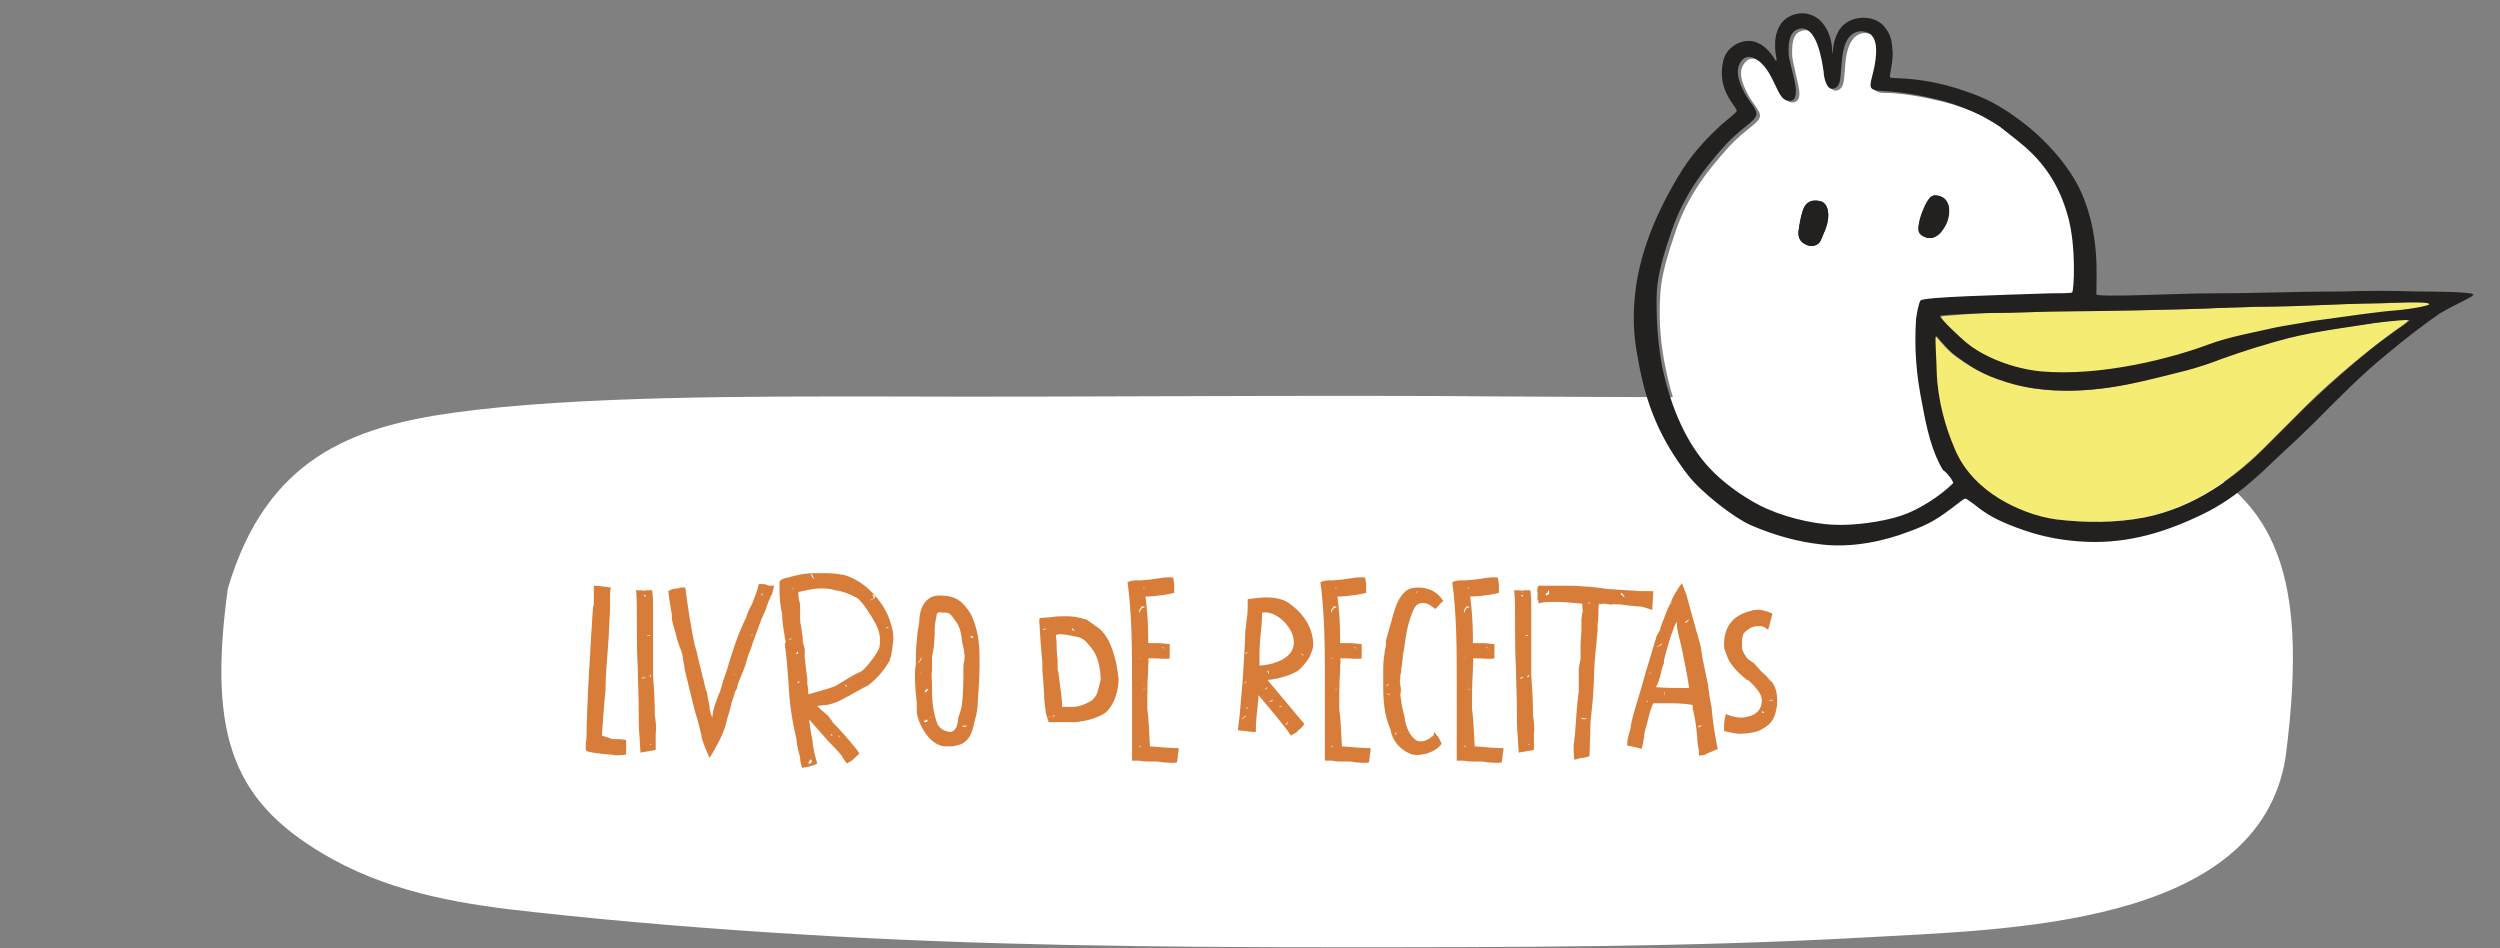 <?xml version="1.0" encoding="utf-8"?>
<!-- Generator: Adobe Illustrator 24.1.0, SVG Export Plug-In . SVG Version: 6.00 Build 0)  -->
<svg version="1.1" id="Layer_1" xmlns="http://www.w3.org/2000/svg" xmlns:xlink="http://www.w3.org/1999/xlink" x="0px" y="0px"
	 viewBox="0 0 278.7 105.7" style="enable-background:new 0 0 278.7 105.7;" xml:space="preserve">
<rect x="0" y="0" width="278.7" height="105.7" fill="#808080" stroke="none"/>
<style type="text/css">
	.st0{fill:#FFFFFF;}
	.st1{enable-background:new    ;}
	.st2{fill:#D77D39;}
	.st3{fill:#F5EC74;}
	.st4{fill:#232020;}
</style>
<path class="st0" d="M208,104.5c-19.7,1.1-39.5,1.1-59.2,1.1s-39.3-0.2-59-1.4c-10-0.6-20.1-1.4-30.1-2.5c-7.6-0.8-15.5-2-22.6-5.9
	c-11-6.1-14-13.4-11.7-30.2c4.3-14.5,13.8-18,25.2-19.6c13.9-1.9,33.7-1.8,47.7-1.8c22.1,0.1,47.6-0.2,69.7,0
	c12.6,0.1,23.3,0,35.3,0.3c11.7,0.3,24.3,0.7,35.7,4.6c14.4,5,18.6,13.7,15.8,35.3C251.8,103.4,223.5,103.6,208,104.5"/>
<g class="st1">
	<path class="st2" d="M67.4,78c-0.1,1.3-0.2,2.4-0.3,4l0.3,0.1l0,0l0.6,0.2c0.2,0.1,0.4,0.1,0.5,0.1s0.2,0,0.4,0
		c0.2,0,0.4,0,0.9,0.1c0,0.3,0,0.7,0,0.9v0.7c-0.4,0.1-0.8,0.1-1.2,0.1c-0.1-0.1-3.3-0.2-3.3-0.6v-0.7c0.1-0.5,0.1-1.1,0.1-1.6
		c0-0.2,0-0.4,0-0.5c0.1-2.5,0.2-5.3,0.4-8c0-0.6,0.1-1.4,0.1-2c0.1-1,0.1-1.9,0.2-2.9v-0.2c0.1-0.1,0.1-0.4,0.1-0.6
		c0-0.1,0-0.2,0-0.3c0-0.4,0-1.1,0-1.5c0.5,0,1.2,0.1,1.9,0.2C68,65.8,68,66.2,68,66.7v0.5c0,0.3,0,0.8,0,1
		c-0.1,1.3-0.1,2.5-0.2,3.6c-0.1,1.7-0.3,3.3-0.3,5.2L67.4,78L67.4,78z"/>
	<path class="st2" d="M72.7,65.8c0.1,0.5,0.1,1.4,0.1,2c0,1.1,0,2.2,0,3.2c0,0.4,0,1.1,0,1.5v2.2c0,0.2,0,0.3,0,0.5
		c0.1,1.4,0.2,2.9,0.2,4.5c0.1,0.8,0.2,1.4,0.1,2v0.8c0,0.1,0,0.3,0,0.4c0,0.2,0,0.3,0,0.7l-1.7,0.3l-0.1-1.7
		c-0.1-1-0.1-2.2-0.1-3.4c0-1.4-0.1-2.9-0.1-4.4C71,72.9,71,71.3,71,69.8V69c0-1,0-2.4-0.1-3.2h0.5c0.2,0,0.5,0.1,0.6,0H72.7z
		 M71.5,75.7L71.5,75.7l0.5-0.2c0,0-0.1,0-0.3,0L71.5,75.7z M71.7,66.3C71.6,66.3,71.6,66.3,71.7,66.3L71.7,66.3l0.2,0.2H72v-0.1
		L71.7,66.3z M72,66.1C71.9,66,71.9,66,72,66.1L72,66.1z M72.3,73.8L72.3,73.8L72,73.9L72.3,73.8z M72.1,70.9h0.3
		c0.1-0.1,0.1-0.1-0.1-0.1L72.1,70.9z M72.4,75.4L72.4,75.4c0.2,0.1,0.2-0.1,0.1-0.2L72.4,75.4z M72.4,83C72.3,83.1,72.3,83,72.4,83
		h0.2v-0.1L72.4,83L72.4,83z"/>
	<path class="st2" d="M83.9,71.7c-0.2,0.8-0.5,1.2-0.7,2.1c-0.3,1.1-0.6,1.4-1,2.7c0,0.2-0.1,0.4-0.2,0.5l-0.4,1.2L81.4,79l0,0
		l-0.1,0.4L81.1,80l-0.2,0.8c-0.3,1.1-1,2.4-1.8,3.7c-0.7-1.6-0.9-2.2-0.9-2.5c-0.2-0.9-0.4-1.7-0.7-2.6c-0.4-1.6-0.8-3.2-1.2-4.9
		v-0.2c-0.3-1.3-0.1-1.2-0.5-2.1c-0.2-0.5-0.4-1.2-0.5-1.7c-0.2-0.7-0.4-1.2-0.4-1.7v-0.3c-0.1-0.5-0.2-1.2-0.3-1.8l-0.1-0.8
		c0.3-0.2,0.7-0.3,1-0.3c0.1,0,0.2,0,0.3-0.1h0.6c0.3,2.3,0.6,4.3,1,6.2l0.3,1.1l0.2,0.9l0.3,1.2c0,0,0.1,0.3,0.1,0.5l0,0
		c0.2,0.4,0.3,1.5,0.5,1.7c0.1,0.8,0.2,1.1,0.3,1.6c0,0.1,0,0.2,0,0.2c0,0.2,0.1,0.6,0.3,1.1c0.1-1.1,0.5-2,0.9-3
		c0.2-0.7,0.4-1.4,0.7-2.2c0.6-2,1.2-4,2.2-6c0.1-0.5,0.4-1,0.7-1.6c0.2-0.6,0.5-1.2,0.7-2.1c0.3,0,0.7,0,0.9,0.1
		c0.1,0.1,0.3,0.1,0.8,0.1c-0.2,0.8-0.2,1-0.4,1.2v0.1L85.7,67l0,0l-0.2,0.5c-0.1,0.5-0.4,1-0.6,1.5L83.9,71.7z M81.9,75.1
		c0,0.1,0,0.1,0,0.2C81.9,75.2,82,75.1,81.9,75.1z M84,70.7l-0.3,0.1C83.8,70.8,83.8,70.9,84,70.7L84,70.7z M85,66.1
		c-0.1,0-0.1,0.2-0.1,0.3l0.1-0.1V66.1z"/>
	<path class="st2" d="M91.1,78.7c0.1,0.1,0.3,0.3,0.4,0.4c0.3,0.2,0.1,0.1,0.7,0.6c0.2,0.1,0.2,0.3,0.5,0.6c0.1,0.1,0.1,0.2,0.1,0.2
		c0.8,0.8,1.5,1.6,2,2.2l0,0c0.3,0.4,0.8,0.9,1,1.3c-0.4,0.4-0.7,0.7-1,0.9l-0.4,0.2c-0.2-0.3-0.4-0.5-0.6-0.9
		c-0.4-0.5-0.9-1-1.4-1.5l-2.2-2.5c0.1,0.8,0.2,1.6,0.4,2.5c0,0,0,0.1,0,0.2l0.2,1.1c0.1,0.4,0.2,0.7,0.3,1.1
		c-0.4,0.3-1.1,0.4-1.7,0.5c-0.1-0.4-0.2-0.8-0.2-1S89.1,84,89,83.7c-0.1-0.4-0.2-0.9-0.2-1.3c-0.5-2-0.8-4.1-0.9-6.3
		c-0.1-1.4-0.2-2.8-0.4-4.2c0-0.1,0-0.2,0.1-0.3l-0.1-0.5c-0.1-0.8-0.3-1.5-0.3-2.6c-0.2-0.8-0.3-1.8-0.3-2.8c0-0.2,0-0.3,0-0.5
		c0-0.1,0-0.3,0-0.3c0-0.1,0.2-0.4,0.9-0.5c1-0.3,1.9-0.5,3-0.5h0.4c0.3,0,0.7,0,1,0c0.7,0,1.3,0.1,1.9,0.2c2.5,0.7,4.6,3.2,5.2,5.4
		c0.2,0.6,0.3,1.2,0.3,1.8c-0.2,1.7-0.3,2-0.4,2.2v0.1c-0.6,1.1-1.4,2-2.4,2.8l-0.6,0.3l-0.9,0.5c-1.1,0.6-2,1.2-3.2,1.4
		c0,0-0.1,0-0.2,0L91.1,78.7z M88.4,71.1l-0.5,0.2h0.2L88.4,71.1L88.4,71.1z M88.2,65.6h0.3C88.4,65.6,88.4,65.5,88.2,65.6
		L88.2,65.6z M88.9,72.6c0,0.1-0.1,0.2-0.2,0.3C88.9,72.9,89.1,72.9,88.9,72.6z M88.8,76.2c0,0,0.1-0.1,0.3-0.1v-0.2L88.8,76.2z
		 M90,75.7v0.6c0.1,0.4,0.1,0.6,0.1,0.9c0,0.1,0,0.1,0,0.2l0,0c1-0.3,1.9-0.5,3-0.9l0.5-0.3c1-0.6,1.4-0.9,2.5-1.4l0.5-0.5
		c0.5-0.6,1-1.2,1.4-2c0.1-0.4,0.1-0.7,0.1-1c0-1-0.5-1.8-0.9-2.5c-0.4-0.6-0.7-1.1-1.1-1.6c-0.3-0.3-0.5-0.6-0.9-0.7
		c-0.5-0.3-1.3-0.6-2.1-0.7c-0.6-0.2-1.1-0.2-1.6-0.2c-0.8,0-1.6,0.2-2.5,0.4c0,0.4,0,0.6,0.1,1c0.1,0.2,0.1,0.6,0.1,0.9
		s0,0.6,0,0.9s0,0.7,0.1,1c0,0.2,0.1,0.4,0.1,0.8c0.1,0.3,0.1,0.7,0.1,1c0.1,0.3,0.3,0.9,0.2,1.3c0,0.1,0,0.2,0,0.3
		C89.8,74.2,89.9,74.9,90,75.7z M89.8,78.7C89.8,78.7,89.8,78.8,89.8,78.7L89.8,78.7z M90.1,85.1C90.1,85.1,90.1,85,90.1,85.1h0.3
		c0.1-0.1,0.2-0.5-0.1-0.4L90.1,85.1z M90.8,64.6L90.8,64.6L90.5,64c-0.1,0-0.1,0.1,0,0.3L90.8,64.6z M92.6,81.9
		c0,0.1,0.1,0.1,0.2,0.1l0,0C92.8,81.9,92.7,81.8,92.6,81.9L92.6,81.9z M93.6,82.2L93.6,82.2c0-0.1,0-0.2-0.2-0.2L93.6,82.2z
		 M94.2,76.4l0.2,0.2c0,0,0-0.1-0.1-0.3L94.2,76.4z M95,65.3C95,65.5,95.1,65.3,95,65.3l0.4-0.3L95,65.3z M97.4,66.5v0.2L97,66.9
		c0,0,0,0,0.1,0l0.4-0.2c0.1-0.2,0.1-0.4-0.3-0.4L97.4,66.5z M98.2,73.8C98.7,73.9,99.1,74.1,98.2,73.8
		C98.3,73.7,98.2,73.6,98.2,73.8C98.2,73.7,98.2,73.8,98.2,73.8z M98.7,70.1l0.4-0.2c0,0-0.1,0-0.2,0L98.7,70.1z"/>
	<path class="st2" d="M109.2,73.3v0.9c0,1.2-0.1,2.7-0.2,4c0,0.6-0.1,1.4-0.3,2l-0.1,0.4c-0.1,0.5-0.2,0.9-0.4,1.3
		c-0.4,0.8-1.1,1.4-2.9,1.3c-1.4-0.1-2.6-1.8-3-3.3c-0.1-0.3-0.1-0.7-0.1-1.1c0-0.2,0-0.3,0-0.5c-0.1-0.8-0.2-1.9-0.2-2.8
		c0-0.5,0-1,0.1-1.4c0-0.2,0-0.5,0-0.7c0-1.1,0.1-2,0.2-3c0.1-0.5,0.2-1,0.2-1.5c0.1-1.2,0.7-2.4,2-2.5c2.2-0.1,2.9,0.8,3.7,2
		C109,70,109.2,71.7,109.2,73.3z M102.3,73.9c0.1,0,0.1,0,0.2-0.1l0.2-0.3c0-0.4,0.3-0.8-0.2,0.2L102.3,73.9z M102.7,75
		c-0.1-0.1-0.1-0.1-0.1-0.2C102.6,74.9,102.6,75,102.7,75z M102.9,72.2C102.9,72.3,102.9,72.3,102.9,72.2L102.9,72.2L102.9,72.2z
		 M103,77.2c0.1,0,0.2,0,0.3-0.1l0.2-0.3c0,0-0.1-0.1-0.4,0.2c0,0.1,0,0.1,0.1,0.1L103,77.2L103,77.2z M103,80.4
		c0,0.1,0,0.1,0.3,0.1l0.1-0.1v-0.1l-0.1-0.1L103,80.4z M103.6,80.2C103.6,80.2,103.5,80.2,103.6,80.2L103.6,80.2L103.6,80.2z
		 M103.5,80.1l0.4-0.2C103.9,79.9,103.8,79.9,103.5,80.1L103.5,80.1z M104.4,68.7c-0.2,0.8-0.2,1.4-0.2,2l-0.1,1.5l-0.1,0.5
		c0,0.1-0.1,0.4-0.1,0.6c0,0.1,0,0.4,0,0.7v0.7c-0.1,0.6,0,1,0,1.5V77c0,1.3,0.2,2.7,0.6,3.7c0.2,0.5,0.9,0.9,1.5,0.9
		c0.3-0.1,0.4-0.2,0.6-0.5l0,0c0.1-0.2,0.1-0.4,0.2-0.7c0-0.2,0-0.3,0.1-0.6c0.1-0.2,0.2-0.7,0.3-1c0.2-1.4,0.2-2.8,0.2-4.3
		c0-0.3,0-0.5,0.1-0.8c0-0.3,0.1-0.6,0-0.8c0-0.3-0.1-0.8-0.2-1.1c0-0.2-0.1-0.4-0.1-0.7c-0.1-0.8-0.3-1.4-0.7-1.9
		c-0.4-0.5-0.5-1-1.4-0.9C104.6,68.2,104.4,68.3,104.4,68.7L104.4,68.7z M105.5,67.6C105.5,67.6,105.6,67.7,105.5,67.6L105.5,67.6
		L105.5,67.6z M107.3,80.9c0,0.1,0,0.2,0.4,0.1l0.1-0.1H107.3z M107.6,74.8C107.6,74.7,107.6,74.7,107.6,74.8
		C107.5,74.8,107.5,74.8,107.6,74.8z M107.6,79.9C107.6,80,107.6,80,107.6,79.9L107.6,79.9z M108.1,71l0.3,0.1v0.1
		C108.5,71,108.6,70.8,108.1,71l-0.3,0.2C107.9,71.2,107.9,71.1,108.1,71L108.1,71z"/>
	<path class="st2" d="M116.6,79.5c-0.1-0.7-0.2-1.4-0.2-2.1l-0.1-1.4c0-0.5-0.1-1-0.1-1.5v-0.7l0,0l-0.2-2.3l-0.1-1.6v-0.2
		c0-0.2-0.1-0.3,0-0.8l1.3-0.1c0.5-0.1,1.2-0.1,1.5-0.1c0.7,0,1.2,0,2.5,0.4c0.4,0.3,0.5,0.4,0.7,0.5c0.2,0.2,0.5,0.3,0.8,0.6
		c1,1,1.4,2.3,1.8,4c0,0.2,0,0.3,0.1,0.7c0,0.3,0.1,0.5,0.1,0.8c0,1.3-0.5,2.9-1.4,3.7c-0.8,0.6-2.2,1-3.4,1.1h-3L116.6,79.5z
		 M116.7,70.1L116.7,70.1h-0.3c-0.3,0-0.1,0.1,0,0.1L116.7,70.1z M117,80c0-0.1,0-0.2,0-0.2C116.9,79.9,116.9,79.9,117,80z
		 M117.1,79.3l0.2-0.1l0,0L117.1,79.3z M117.2,80.1L117.2,80.1L117.2,80.1l0.3-0.3c0,0,0.2-0.1,0-0.1L117.2,80.1z M119.6,78.8
		c0.8,0,1.6-0.4,2.1-0.7c0.2-0.2,0.5-0.5,0.6-0.8c0.1-0.4,0.3-1,0.4-1.5c0-1-0.2-2.1-0.6-2.9c-0.3-0.6-0.5-0.7-0.7-1
		c-0.4-0.5-0.8-0.8-1.3-0.9c-0.6-0.1-1.3-0.3-1.9-0.3c-0.1,0-0.3,0-0.5,0.1c0.1,0.6,0.1,1.2,0.1,1.7l0.1,1.1c0,0.3,0,0.7,0,1L118,75
		c0.1,1,0.3,2.2,0.4,3.3c0,0.2,0,0.3,0,0.5C118.4,78.8,119.6,78.8,119.6,78.8z M119.5,70v0.2c0.1,0,0.2,0.2,0.3,0.1L119.5,70z"/>
	<path class="st2" d="M128.2,83.2c1.3,0.1,2.2,0.2,3.2,0.2v0.2c0,0.1-0.1,0.4-0.1,0.8l-0.1,0.6c-0.5,0.1-1,0-1.4,0
		c-0.2,0-0.6-0.1-0.8-0.1s-0.5,0-0.7,0c-0.4,0-0.9,0-1.3-0.1c-0.2,0-0.4,0-0.8,0v-1c0-1.1,0-2.3,0-3.6c0-1.1,0-2.7,0-3.8
		c0-3.9,0-7.8-0.5-11.5c0.4-0.2,0.8-0.2,1.1-0.2c0.1,0,0.2,0,0.4,0l1.1-0.1l0.7-0.1c0.5-0.1,1.3-0.2,1.8-0.1c0,0.3,0.1,0.5,0.1,1
		v0.7l-1,0.2c-0.7,0.1-1.4,0.2-2.2,0.2c0.2,1.6,0.3,3.1,0.3,4.7v0.5c0.4,0,0.8,0,1.1,0c0.5,0,0.9,0.1,1.3,0.1c0,0.5,0,1,0,1.6
		c-0.5,0.1-1.1,0-1.6,0H128c0.1,0.3,0,0.6,0,0.9c0,0.1,0,0.3,0,0.4c-0.1,1.4-0.1,2.9-0.1,4.3C128.1,80.4,128.1,81.8,128.2,83.2z
		 M126.6,65.2L126.6,65.2L126.6,65.2L126.6,65.2z M127.3,73.3L127.3,73.3l-0.4,0.1h0.1L127.3,73.3z M126.9,83.3L126.9,83.3l0.3-0.1
		h-0.1h0.1l0,0v-0.1L126.9,83.3z M127,68v0.3c0.1,0.1,0-0.2,0.3-0.5l0.3-0.1c0,0,0.1-0.1-0.3-0.1L127,68z M127.3,76.9l0.5-0.1
		c0,0-0.1,0-0.2,0L127.3,76.9C127.3,76.8,127.3,76.9,127.3,76.9L127.3,76.9z M127.6,76.2l-0.2,0.1C127.5,76.3,127.5,76.3,127.6,76.2
		L127.6,76.2z M127.5,65.7c0.1-0.1,0.1-0.2,0-0.2V65.7z M129.8,72.3c0.1,0.1,0.1,0.3,0.1,0.1l-0.3-0.3v0.1L129.8,72.3z M129.8,73
		c0,0.1-0.1,0.1-0.1,0.1S129.7,73.1,129.8,73l0.2-0.1l0,0L129.8,73z"/>
	<path class="st2" d="M145.4,80.7c0,0-0.1,0.1-0.1,0.2l-0.3,0.3c-0.1,0.1-0.4,0.3-0.4,0.4l-0.7,0.4c-0.3-0.6-2.5-3.2-3.6-4.5
		c0,0.5-0.1,0.9-0.1,1.3c-0.1,0.8-0.2,1.6-0.2,2.8c-0.6,0-2-0.2-2-0.2l0.2-1.7c0.2-2.2,0.4-4.4,0.5-6.7l0.1-1.6c0-0.5,0-1,0.1-1.6
		l0.1-0.9c0.1-0.5,0.1-1.2,0.1-2.1c0.8-0.1,1.3-0.2,2.1-0.2c1,0,2,0.2,2.7,0.8c1,0.7,2.4,2.2,2.5,4.3c0,0.3,0,0.6-0.2,1
		c-0.2,0.8-0.9,1.5-1.4,2c-0.7,0.5-2.2,1-3.5,1.1L145.4,80.7z M138.4,80.2C138.4,80.2,138.3,80.2,138.4,80.2
		c-0.1,0.1-0.2,0.1,0.2-0.1l0.1-0.1c0-0.1,0.2-0.1,0.2-0.2h-0.1L138.4,80.2z M138.5,78.8C138.3,78.9,138.4,78.9,138.5,78.8l0.6,0.2
		v-0.1H139h-0.1h-0.2L138.5,78.8z M138.6,76.3C138.7,76.3,138.6,76.4,138.6,76.3L139,76h-0.1L138.6,76.3z M139.2,72.7l-0.4,0.1
		C138.7,72.9,138.9,72.9,139.2,72.7L139.2,72.7z M144.2,71.2c-0.2-1.4-2-3.2-3.5-2.9c0,0.9-0.1,1.8-0.2,2.8c-0.1,1-0.1,2.2-0.1,3.1
		C142.1,74.1,144.6,73.3,144.2,71.2L144.2,71.2z M141,76.9l0.3-0.2C141.3,76.6,141.2,76.6,141,76.9L141,76.9z M141.3,74.9l0.1,0.2
		c0.1,0,0.1-0.2-0.1-0.4V74.9z M141.5,78.2c0,0.1,0.4,0,0.4-0.2l-0.2,0.1L141.5,78.2z M142.8,78.7l-0.2,0.1c0,0.1,0.2,0,0.3-0.1
		H142.8z M143.3,80.8c0,0.1,0.2-0.1,0.2-0.1l0.1-0.3l0,0L143.3,80.8z M143.6,68.7C143.6,68.8,143.6,68.8,143.6,68.7L143.6,68.7z
		 M145.1,72.9l-0.2-0.1l0,0l0.4,0.3c0,0,0,0,0-0.1L145.1,72.9z"/>
	<path class="st2" d="M149.6,83.2c1.3,0.1,2.2,0.2,3.2,0.2v0.2c0,0.1-0.1,0.4-0.1,0.8l-0.1,0.6c-0.4,0.1-1,0-1.3,0
		c-0.2,0-0.6-0.1-0.8-0.1s-0.5,0-0.7,0c-0.4,0-0.9,0-1.3-0.1c-0.2,0-0.4,0-0.8,0v-1c0-1.1,0-2.3,0-3.6c0-1.1,0-2.7,0-3.8
		c0-3.9,0-7.8-0.5-11.5c0.4-0.2,0.8-0.2,1-0.2c0.1,0,0.2,0,0.4,0l1.1-0.1l0.7-0.1c0.5-0.1,1.3-0.2,1.8-0.1c0,0.3,0.1,0.5,0.1,1v0.7
		l-1,0.2c-0.7,0.1-1.4,0.2-2.2,0.2c0.2,1.6,0.3,3.1,0.3,4.7v0.5c0.4,0,0.8,0,1.1,0c0.5,0,0.9,0.1,1.3,0.1c0,0.5,0,1,0,1.6
		c-0.5,0.1-1.1,0-1.6,0h-0.8c0.1,0.3,0,0.6,0,0.9c0,0.1,0,0.3,0,0.4c-0.1,1.4-0.1,2.9-0.1,4.3C149.5,80.4,149.5,81.8,149.6,83.2z
		 M148,65.2L148,65.2L148,65.2L148,65.2z M148.7,73.3L148.7,73.3l-0.4,0.1h0.2L148.7,73.3z M148.3,83.3L148.3,83.3l0.3-0.1h-0.1h0.1
		l0,0v-0.1L148.3,83.3z M148.4,68v0.3c0.1,0.1,0-0.2,0.3-0.5l0.3-0.1c0,0,0.1-0.1-0.3-0.1L148.4,68z M148.7,76.9l0.5-0.1
		c0,0-0.1,0-0.2,0L148.7,76.9C148.7,76.8,148.7,76.9,148.7,76.9L148.7,76.9z M149,76.2l-0.2,0.1C148.8,76.3,148.9,76.3,149,76.2
		L149,76.2z M148.9,65.7c0.1-0.1,0.1-0.2,0-0.2V65.7z M151.2,72.3c0.1,0.1,0.1,0.3,0.1,0.1l-0.3-0.3v0.1L151.2,72.3z M151.2,73
		c0,0.1-0.1,0.1-0.1,0.1C151.1,73.1,151.1,73.1,151.2,73l0.2-0.1l0,0L151.2,73z"/>
	<path class="st2" d="M159.9,81.6c-0.1-0.2,0.3,0.5,0.4,0.5c0.1,0.2,0.2,0.3,0.4,0.8c-0.3,0.5-0.8,0.8-1.6,1.1
		c-0.9,0.2-1.3,0.2-1.7,0.1c-1.4-0.5-2.2-1.6-2.4-2.8c-0.7-1.6-0.8-3.2-0.8-5v-1.8c0-0.7,0.1-1.4,0.2-2.1l0.1-0.4c0-0.2,0-0.3,0-0.4
		c0-0.2,0.1-0.6,0.2-0.9l0.4-1.4c0.3-1.1,0.6-2.4,1.4-3.2c0.1-0.1,0.2-0.2,0.2-0.2c0.4-0.3,0.8-0.4,1.4-0.4c1.1,0,2.1,0.4,2.8,1.5
		c-0.2,0.2-0.4,0.3-0.5,0.5c-0.1,0.1-0.4,0.4-0.4,0.4c-0.9-0.8-1.5-0.8-2-0.5s-1.1,2.3-1.3,3.7c0,0-0.2,1.5-0.3,1.9
		c0,0.3-0.1,0.8-0.1,1.1c-0.1,0.3-0.1,0.7-0.1,0.9c-0.1,0.1-0.1,0.5-0.1,0.7c-0.1,0.1,0,0.4,0,0.7c0.1,0.3,0.1,0.7,0,1
		c0.1,0.8,0.2,1.5,0.4,2.2c0.1,0.3,0.1,0.7,0.2,1c0.2,0.8,0.6,1.6,1.3,2c0.7,0.2,1.3-0.2,1.8-0.6L159.9,81.6z M154.7,76.3
		c-0.1,0.1-0.2,0.2-0.1,0.2l0.3-0.3L154.7,76.3L154.7,76.3z M154.5,77.1c0-0.1,0,0.5,0.2,0.4h-0.1L154.5,77.1z M154.9,77.5v-0.2
		c0,0-0.1,0.1-0.2,0.1L154.9,77.5z M155.6,81.7c-0.1,0.1-0.1,0.2,0,0.2l0.1-0.3L155.6,81.7z M157.8,66.2L158,66c0-0.1,0.2-0.1,0-0.1
		L157.8,66.2z M158.4,83.4C158.4,83.4,158.3,83.3,158.4,83.4h0.3H158.4z M158.7,66.2L158.7,66.2L158.7,66.2L158.7,66.2z"/>
	<path class="st2" d="M164.4,83.2c1.3,0.1,2.2,0.2,3.2,0.2v0.2c0,0.1-0.1,0.4-0.1,0.8l-0.1,0.6c-0.5,0.1-1,0-1.4,0
		c-0.2,0-0.6-0.1-0.8-0.1s-0.5,0-0.7,0c-0.5,0-0.9,0-1.3-0.1c-0.2,0-0.4,0-0.8,0v-1c0-1.1,0-2.3,0-3.6c0-1.1,0-2.7,0-3.8
		c0-3.9,0-7.8-0.5-11.5c0.4-0.2,0.8-0.2,1.1-0.2c0.1,0,0.2,0,0.4,0l1.1-0.1l0.7-0.1c0.5-0.1,1.3-0.2,1.8-0.1c0,0.3,0.1,0.5,0.1,1
		v0.7l-1,0.2c-0.7,0.1-1.4,0.2-2.2,0.2c0.2,1.6,0.3,3.1,0.3,4.7v0.5c0.4,0,0.8,0,1.1,0c0.5,0,0.9,0.1,1.3,0.1c0,0.5,0,1,0,1.6
		c-0.5,0.1-1.1,0-1.6,0h-0.8c0.1,0.3,0,0.6,0,0.9c0,0.1,0,0.3,0,0.4c-0.1,1.4-0.1,2.9-0.1,4.3C164.3,80.4,164.3,81.8,164.4,83.2z
		 M162.8,65.2L162.8,65.2L162.8,65.2L162.8,65.2z M163.5,73.3L163.5,73.3l-0.4,0.1h0.1L163.5,73.3z M163.1,83.3L163.1,83.3l0.3-0.1
		h-0.1h0.1l0,0v-0.1L163.1,83.3z M163.2,68v0.3c0.1,0.1,0-0.2,0.3-0.5l0.3-0.1c0,0,0.1-0.1-0.3-0.1L163.2,68z M163.5,76.9l0.5-0.1
		c0,0-0.1,0-0.2,0L163.5,76.9C163.5,76.8,163.5,76.9,163.5,76.9L163.5,76.9z M163.8,76.2l-0.2,0.1C163.6,76.3,163.7,76.3,163.8,76.2
		L163.8,76.2z M163.7,65.7c0.1-0.1,0.1-0.2,0-0.2V65.7z M165.9,72.3c0.1,0.1,0.1,0.3,0.1,0.1l-0.3-0.3v0.1L165.9,72.3z M165.9,73
		c0,0.1-0.1,0.1-0.1,0.1C165.9,73.1,165.9,73.1,165.9,73l0.2-0.1l0,0L165.9,73z"/>
	<path class="st2" d="M170.6,65.8c0.1,0.5,0.1,1.4,0.1,2c0,1.1,0,2.2,0,3.2c0,0.4,0,1.1,0,1.5v2.2c0,0.2,0,0.3,0,0.5
		c0.1,1.4,0.2,2.9,0.2,4.5c0.1,0.8,0.2,1.4,0.1,2v0.8c0,0.1,0,0.3,0,0.4c0,0.2,0,0.3,0,0.7l-1.7,0.3l-0.1-1.7
		c-0.1-1-0.1-2.2-0.1-3.4c0-1.4-0.1-2.9-0.1-4.4c-0.1-1.5-0.1-3.1-0.1-4.6V69c0-1,0-2.4-0.1-3.2h0.5c0.2,0,0.5,0.1,0.6,0H170.6z
		 M169.4,75.7L169.4,75.7l0.5-0.2c0,0-0.2,0-0.3,0L169.4,75.7z M169.5,66.3L169.5,66.3L169.5,66.3l0.2,0.2h0.1v-0.1L169.5,66.3z
		 M169.8,66.1c-0.1-0.1-0.1-0.1-0.2-0.1L169.8,66.1z M170.2,73.8L170.2,73.8l-0.3,0.1L170.2,73.8z M170,70.9h0.3
		c0.1-0.1,0.1-0.1-0.1-0.1L170,70.9z M170.3,75.4l-0.1,0.1c0.3,0,0.3-0.2,0.2-0.3L170.3,75.4z M170.3,83
		C170.2,83.1,170.1,83,170.3,83h0.2v-0.1L170.3,83L170.3,83z"/>
	<path class="st2" d="M177.2,84.3c-0.2,0.1-0.7,0.2-0.9,0.2s-0.3,0.1-0.8,0.2c-0.1-1.3-0.1-1.7,0-2.1c0-0.3,0.1-0.6,0.1-1
		c0.1-1.5,0.2-3.1,0.4-4.5c0-0.5,0-1,0-1.4v-1.2c0.1-0.6,0.2-1,0.2-1c0-0.2,0-0.5,0-0.7v-1c0.1-1.5,0.1-1.6,0.1-1.7
		c0-0.2,0-0.5,0-0.6s0-0.3,0-0.5l0.1-0.7c0.1-0.2,0-0.4,0-0.6s0-0.2,0-0.4c-1-0.1-2.1-0.2-3-0.2H173c-0.4,0-1.1,0-1.5,0.2
		c0,0,0.1-0.2-0.1-0.5V66c-0.1-0.2,0-0.4,0.1-0.7h3.6c0.7,0,1.4,0.1,2,0.1l1,0.1c0.6,0.1,1.2,0.2,1.8,0.2c1,0.1,2,0.1,2.9,0.2
		c0.1,0,0.2,0,0.3,0c0.2,0,0.3,0,0.4,0h0.8c0,0.8-0.1,1.4-0.1,2.1c-0.6-0.2-1.1-0.4-1.6-0.4s-0.8-0.1-1.1-0.1
		c-0.7-0.1-1.3-0.2-2-0.1c-0.3-0.1-0.6-0.1-0.8-0.1c-0.1,0-0.2,0.1-0.4,0c-0.1,0.2-0.1,0.3-0.1,0.5c0,0.6,0,1.3-0.1,1.8
		c0,0.1,0,0.6,0,0.6c0,0.5-0.1,0.8-0.1,1.2c-0.2,1.9-0.3,3.1-0.3,4.3c-0.1,1.5-0.1,2.2-0.2,2.9c-0.2,1.9-0.2,2.1-0.2,2.3L177.2,84.3
		z M172.3,66.2L172.3,66.2l0.1,0.2l0.3-0.2c0-0.3,0-0.4-0.1-0.4l-0.1,0.3L172.3,66.2z M176.3,80c-0.1,0.1,0.3,0.3,0.5,0.1h0.1
		c0.1-0.1-0.3,0-0.3,0L176.3,80z M176.8,70.9c0,0.1,0,0.2,0,0.3C176.8,71.1,176.8,71,176.8,70.9L176.8,70.9z M176.9,67.2
		c0,0,0.1,0,0.3,0.1l0.1-0.1H176.9z M177.4,73.7C177.3,73.6,177.3,73.7,177.4,73.7L177.4,73.7z M180.9,66.4c0.1,0.1,0.2,0.3,0.2,0.1
		l-0.3-0.4c-0.1,0-0.1-0.1-0.1,0.2L180.9,66.4z"/>
	<path class="st2" d="M190.3,84L190.3,84c-0.2,0.2-0.5,0.2-0.7,0.2c-0.2,0.1-0.2,0.1-0.2-0.2c0,0,0-0.2,0-0.3
		c-0.1-0.4-0.2-1-0.2-1.6c-0.1-1-0.2-2-0.5-3.1c0-0.3,0-0.3,0-0.4c-0.9-0.2-2-0.2-3.2-0.2c-0.5,0-0.8,0-1.2,0
		c-0.2,0.5-0.4,1-0.5,1.5s-0.3,1.1-0.4,1.5l-0.1,0.5c0,0.2-0.1,1-0.3,1.6c-0.4-0.2-0.9-0.2-1.1-0.3c-0.2,0-0.5-0.1-0.5-0.1
		c0-0.7,0.1-0.9,0.2-1.3l0,0c0.1-0.2,0.1-0.4,0.2-0.7c0-0.1,0-0.2,0-0.2c0.3-1.5,0.8-2.9,1.2-4.3l0,0l0.5-1.8
		c0.4-1.2,0.7-2.4,1.1-3.6c0-0.2,0.2-0.5,0.3-0.7c0.1-0.1,0.3-0.6,0.2-0.5l0.3-0.8l0.5-1.3l0.4-0.8c0-0.1,0.1-0.2,0.1-0.3l0.2-0.4
		c0.2-0.3,0.3-0.6,0.9-1.4l0.5,1.3c0.5,1.8,1,3.7,1.5,5.4l0.1,0.4l0.2,1.3c0.2,1,0.4,1.9,0.6,2.9c0.1,0.8,0.2,1.6,0.4,2.5l0.1,1
		c0,0.1,0,0.1,0,0.1c0.1,0.5,0.1,1,0.2,1.4c0.1,0.6,0.2,1.4,0.4,2.2L190.3,84z M182.1,81.3c0,0,0.1,0,0.1-0.1L182.1,81.3z M183,79
		C183,79,183.1,79,183,79L183,79z M183.6,78.1c0,0.1,0,0.2,0,0.2l0.1-0.1L183.6,78.1z M183.8,75.1L183.8,75.1h0.1l0.3-0.2l0,0
		L183.8,75.1z M185.5,73.9c-0.2,0.5-0.3,0.9-0.4,1.4c-0.2,0.6-0.2,0.8-0.5,1.3c1.1,0.1,2.4,0.1,3.5,0.1h0.2
		c-0.2-1.6-0.6-3.3-0.9-4.8c-0.3-1.3-0.4-1.4-0.5-2.6c-0.6,1.3-1,2.7-1.4,4.3L185.5,73.9z M184.9,72c-0.1,0.1-0.4,0-0.1,0.1l0.4-0.2
		C185.3,71.7,185.4,71.6,184.9,72L184.9,72z M185.6,77.6c0-0.1,0-0.1,0-0.3l-0.1-0.3L185.6,77.6z M186.3,67.2
		C186.2,67.5,186.4,67.3,186.3,67.2L186.3,67.2z M187.8,69.4h0.2l0.3-0.3h-0.1L187.8,69.4z M188,77.7L188,77.7L188,77.7L188,77.7z
		 M189.2,77L189.2,77l0.4-0.3L189.2,77z M189.4,80.9c0,0-0.1,0.1-0.1,0.2l0.5-0.2h-0.1H189.4z M189.8,81C189.8,80.9,190,81,189.8,81
		L189.8,81z"/>
	<path class="st2" d="M192.2,80.9c0-0.3,0-0.5,0.2-1.3c0.7,0.3,1.2,0.4,1.8,0.4c1.3-0.1,2.3-0.7,2.2-2.1c-0.1-0.7-0.8-1.4-1.3-1.9
		l-0.2-0.2v0.1l-0.4-0.3c-0.8-0.7-1.7-1.5-2.1-2.8l-0.1-0.3c-0.1-0.2-0.1-0.4-0.1-0.7c0-1.7,0.8-3.2,3-3.7c0.2-0.1,0.4-0.1,0.5-0.1
		c0.6-0.1,1,0.1,1.4,0.2l0.5,0.2c-0.1,0.4-0.2,0.8-0.2,0.7c0-0.1,0,0.3-0.3,1.1c-0.5-0.4-0.7-0.4-0.9-0.4c-0.7,0-1,0.1-1.5,0.5
		l-0.2,0.2c-0.1,0.1-0.2,0.2-0.2,0.4c-0.1,0.2-0.1,0.5-0.1,0.8c0,0.4,0,0.7,0.1,0.9c0.1,0.2,0.2,0.4,0.4,0.7l0.2,0.2
		c0.2,0.1,0.2,0.2,0.3,0.2l0.4,0.3c0.7,0.8,0.6,0.7,0.8,0.9c0.2,0.2,0.5,0.4,0.8,0.8c0.1,0.1,0.1,0.2,0.2,0.2l0.2,0.2
		c0.3,0.5,0.6,1.1,0.5,2.5c-0.2,1.7-0.8,2.3-2.1,2.9c-0.6,0.2-1.5,0.3-2,0.3s-0.9-0.1-1.8-0.3L192.2,80.9z M194,73.6L194,73.6
		l-0.3,0.1L194,73.6z M196.5,79.3c-0.1,0-0.1,0.1,0,0.2l0.2-0.1L196.5,79.3z M197.2,78.1c0,0,0.2,0,0.3,0c0,0,0.3-0.1,0.2,0
		c0,0-0.1-0.1-0.2-0.1L197.2,78.1z"/>
</g>
<g>
	<path class="st0" d="M231.4,32.8c0.2-0.1,0.4-5.3-0.5-8.6c-0.9-3.2-2.6-5.8-5.2-8c-0.7-0.6-1.4-1.1-2-1.6c-0.7-0.5-1.6-1-2.4-1.5
		c-1.2-0.7-2.7-1.2-4.1-1.6c-0.4-0.1-3.3-0.9-6.1-1.1c-0.9-0.1-1.5,0.1-2-0.3c-0.4-0.3,0-1.3,0.2-2.2c0.3-1.4,0.5-3.1-0.4-3.9
		c-0.7-0.5-2.6-0.8-3.1,2.4c-0.3,2.2,0,3.5-1.1,3.7c-0.8,0.1-1-1.5-1-1.9c-0.2-1.4-0.7-5.2-2.7-4.8c-0.9,0.2-1.3,0.9-1.2,2.9
		c0.1,0.9,0.8,3.4,0.8,4.1c0,0.7-0.3,1.1-1,1c-0.8-0.2-1.1-1.5-1.9-2.9c-0.9-1.6-2.2-2.4-3-1.7c-1.1,1-0.5,2.5,0.2,3.8
		c0.6,1.1,1.4,1.8,1.3,2.4c-0.2,0.8-1.5,1.3-3.4,3.3c-3,3.3-4.8,6-6,9.5c-0.8,2.3-1.6,4.9-1.7,6.9c-0.2,2.7,0,5.7,0.6,8.4
		c1.2,6.1,3.6,9.5,5.3,11.3c1.4,1.5,3.4,3,5.5,4.1c2.3,1.2,5.7,2.1,8.4,2.2c2.2,0.1,5.4-0.3,7.4-1c1.9-0.7,4.5-2.2,5.8-3.6
		c0.1-0.1-0.6-1.2-0.7-1.3c-1.2-2-1.8-4.5-2.3-7.3c-0.6-3.3-0.9-6.3-0.7-9.5c0-0.8,0.2-1.7,0.5-2.1c0.3-0.5,8.6-0.6,14.4-0.8
		C229.9,32.9,231.2,33,231.4,32.8"/>
	<path class="st3" d="M216.4,35.3c-0.3,0.1,2.2,2.4,2.9,3c1.3,1.1,4.4,2.8,8.3,3.2c6.8,0.7,14.6-1.5,18.7-3c2.4-0.9,5.4-1.4,7.5-1.9
		c1-0.2,3-0.6,4-0.7c3.6-0.5,7.8-1.1,9.4-1.2c2.1-0.2,3.8-0.6,3.8-0.8c-0.1-0.3-4.6-0.1-5.2-0.1c-6.3,0.1-8.6,0.3-14.2,0.4
		c-1.6,0-4,0.1-5.6,0.2c-2.6,0.1-11.7,0.3-14.7,0.3c-3.5,0-6.2,0.2-9.7,0.2C221.1,34.9,216.6,35.2,216.4,35.3z"/>
	<path class="st3" d="M264.7,36c-1.7,0.2-6.6,0.9-9.7,1.7c-2.2,0.5-5.2,1.5-7.4,2.3c-3.1,1.2-4.8,1.5-8,2.3
		c-2.6,0.6-9.1,2.2-15.3,0.5c-2.4-0.7-3.8-1.3-6.2-3c-1.4-1-2.3-2.5-2.4-2.3c-0.1,0.4,0.1,2.9,0.1,3.9c0.1,3.2,1,6.2,2,8.6
		c1.2,2.7,3.2,4.5,5,5.6c1.8,1.1,4.1,2,6.3,2.3c3.3,0.4,6.6,0.4,9.8-0.2c5.6-1.1,10.2-4.4,14-8.3c1.1-1.1,3-3,4.1-4.1
		c3.1-3.1,7.1-6.3,9.1-7.8c0.9-0.7,2.5-1.7,2.3-1.8C268.4,35.5,266.2,35.8,264.7,36z"/>
	<g>
		<g>
			<path class="st4" d="M203.8,24.3c-0.1,0.9-0.3,1.3-0.7,2.2c-0.3,0.7-0.9,1-1.4,0.9c-0.8-0.2-1.3-0.8-1.2-1.6
				c0.1-0.8,0.3-1.6,0.5-2.4c0.3-0.8,0.9-1.1,1.8-1C203.5,22.5,203.9,23.2,203.8,24.3"/>
			<path class="st4" d="M217.2,23.6c0,0.9-0.4,1.7-1,2.4c-0.4,0.5-1.1,0.7-1.7,0.4c-0.5-0.2-0.8-0.6-0.6-1.4c0.1-0.8,0.6-2,0.9-2.5
				c0.3-0.5,0.6-0.8,1.1-0.7c0.6,0.1,1,0.4,1.2,1C217.2,23,217.2,23.3,217.2,23.6"/>
			<g>
				<path class="st4" d="M275.7,32.8c-0.4-0.3-5.1-0.3-6-0.3c-3.5-0.1-5.4-0.1-8.9,0c-5.5,0-8.8,0.2-14.3,0.2
					c-3.6,0-12.8,0.5-12.8,0.1c0-2.1,0.4-6.7-1.7-11.4c-1.4-3.1-4.3-6.2-7.1-8.2c-1.9-1.4-3.6-2.3-5.7-3c-1.4-0.5-2.8-0.9-4.7-1.2
					c-2.6-0.4-3.7-0.2-3.8-0.4c-0.1-0.2,0.3-1.3,0.3-2.7c-0.1-1.2-0.1-2-1-3c-1.1-1.3-3.9-1.3-5,0.5c-0.8,1.4-0.6,2.4-0.7,2.5
					c-0.1,0.1,0.1-1.3-0.7-2.7c-0.5-0.9-1.2-1.5-2.3-1.7c-0.8-0.1-3.1,0.1-3.4,3c-0.1,1.6,0.3,2.2,0.1,2.3c-0.1,0-0.7-1.4-2-2
					c-1.4-0.7-3.5,0.2-3.9,2c-0.8,3.4,1.7,5.2,1.5,5.6c-0.1,0.2-1.1,1-1.7,1.5c-1.2,1.1-3.1,3-4.4,5.1c-2.8,4.5-4.7,9.1-5.2,13.6
					c-0.3,2.5-0.2,4.9,0.3,7.4c0.9,5.3,2.6,9.1,5.6,13c1.4,1.8,5,4.7,7.1,5.6c2.6,1.1,5.1,1.8,7.8,2.1c3.4,0.4,7-0.4,9.6-1.4
					c2.5-0.9,3.4-1.5,5.6-3.2c0.3-0.2,0.7-0.6,0.9-0.5c0.1,0.1,0.9,0.6,1.1,0.8c1.6,1.3,3.3,2,5.3,2.7c2.3,0.8,4.6,1.2,7,1.3
					c4.7,0.2,8.9-1.1,13-3.1c3.5-1.7,5.9-4,8.6-6.6c1-0.9,2.8-2.6,3.7-3.5c2.9-2.9,5.2-5.3,8.4-7.9c1.8-1.5,3.6-2.9,5.6-4.3
					C273.7,33.9,276,33,275.7,32.8z M217.7,53.9c-1.4,1.4-3.9,3-5.8,3.6c-2.1,0.7-5.3,1.1-7.4,1c-2.7-0.1-6.1-1-8.4-2.2
					c-2.1-1.1-4.1-2.6-5.5-4.1c-1.7-1.8-4-5.2-5.3-11.3c-0.5-2.7-0.7-5.7-0.6-8.4c0.1-2,0.9-4.6,1.7-6.9c1.2-3.4,3-6.2,6-9.5
					c1.9-2,3.2-2.5,3.4-3.3c0.1-0.6-0.6-1.2-1.3-2.4c-0.7-1.3-1.2-2.8-0.2-3.8c0.8-0.7,2.1,0.1,3,1.7c0.8,1.4,1.1,2.7,1.9,2.9
					c0.8,0.2,1-0.3,1-1c0.1-0.7-0.7-3.2-0.8-4.1c-0.1-2,0.4-2.7,1.2-2.9c1.9-0.4,2.5,3.4,2.7,4.8c0,0.5,0.3,2,1,1.9
					c1.1-0.2,0.8-1.5,1.1-3.7c0.4-3.2,2.4-2.9,3.1-2.4c0.9,0.7,0.7,2.5,0.4,3.9c-0.2,1-0.6,1.9-0.2,2.2c0.4,0.3,1.1,0.2,2,0.3
					c2.8,0.2,5.7,1,6.1,1.1c1.4,0.4,2.9,1,4.1,1.6c0.9,0.5,1.7,0.9,2.4,1.5c0.6,0.5,1.3,1,2,1.6c2.7,2.2,4.3,4.8,5.2,8
					c1,3.4,0.7,8.5,0.5,8.6c-0.2,0.1-1.5,0.1-2.5,0.1c-5.8,0.2-14.1,0.4-14.4,0.8c-0.2,0.3-0.4,1.3-0.5,2.1c-0.2,3.2,0,6.1,0.7,9.5
					c0.5,2.8,1.1,5.3,2.3,7.3C217.1,52.7,217.9,53.8,217.7,53.9z M266.2,37.5c-2,1.4-5.9,4.7-9.1,7.8c-1.1,1.1-3,3-4.1,4.1
					c-3.8,3.9-8.4,7.2-14,8.3c-3.2,0.6-6.5,0.6-9.8,0.2c-2.2-0.3-4.5-1.2-6.3-2.3c-1.8-1.1-3.9-2.9-5-5.6c-1-2.3-1.9-5.4-2-8.6
					c0-1-0.2-3.5-0.1-3.9c0.1-0.2,1,1.3,2.4,2.3c2.3,1.7,3.8,2.3,6.2,3c6.2,1.7,12.8,0.1,15.3-0.5c3.2-0.8,4.9-1.1,8-2.3
					c2.2-0.8,5.1-1.7,7.4-2.3c3.1-0.8,8-1.4,9.7-1.7c1.6-0.2,3.7-0.4,3.8-0.3C268.7,35.8,267.1,36.8,266.2,37.5z M267.1,34.6
					c-1.6,0.1-5.8,0.7-9.4,1.2c-1,0.2-3,0.5-4,0.7c-2.1,0.5-5.1,1-7.5,1.9c-4,1.5-11.9,3.6-18.7,3c-3.9-0.4-7-2.1-8.3-3.2
					c-0.6-0.5-3.1-2.8-2.9-3c0.2-0.1,4.7-0.3,5.1-0.3c3.5,0,6.2-0.2,9.7-0.2c3,0,12.1-0.2,14.7-0.3c1.6-0.1,4-0.1,5.6-0.2
					c5.5,0,7.8-0.3,14.2-0.4c0.6,0,5.1-0.3,5.2,0.1C271,34,269.3,34.4,267.1,34.6z"/>
				<path class="st4" d="M202.8,22.4c-0.8-0.2-1.5,0.1-1.8,1c-0.3,0.8-0.4,1.6-0.5,2.4c-0.1,0.9,0.4,1.4,1.2,1.6
					c0.6,0.1,1.2-0.1,1.4-0.9c0.3-0.8,0.6-1.3,0.7-2.2C203.9,23.2,203.5,22.5,202.8,22.4z"/>
				<path class="st4" d="M214.6,26.4c0.5,0.3,1.2,0.1,1.7-0.4c0.6-0.7,1-1.5,1-2.4c0-0.3,0-0.6-0.1-0.8c-0.2-0.6-0.6-0.9-1.2-1
					c-0.6-0.1-0.8,0.2-1.1,0.7c-0.3,0.5-0.7,1.7-0.9,2.5C213.9,25.8,214.2,26.1,214.6,26.4z"/>
			</g>
		</g>
	</g>
</g>
</svg>

